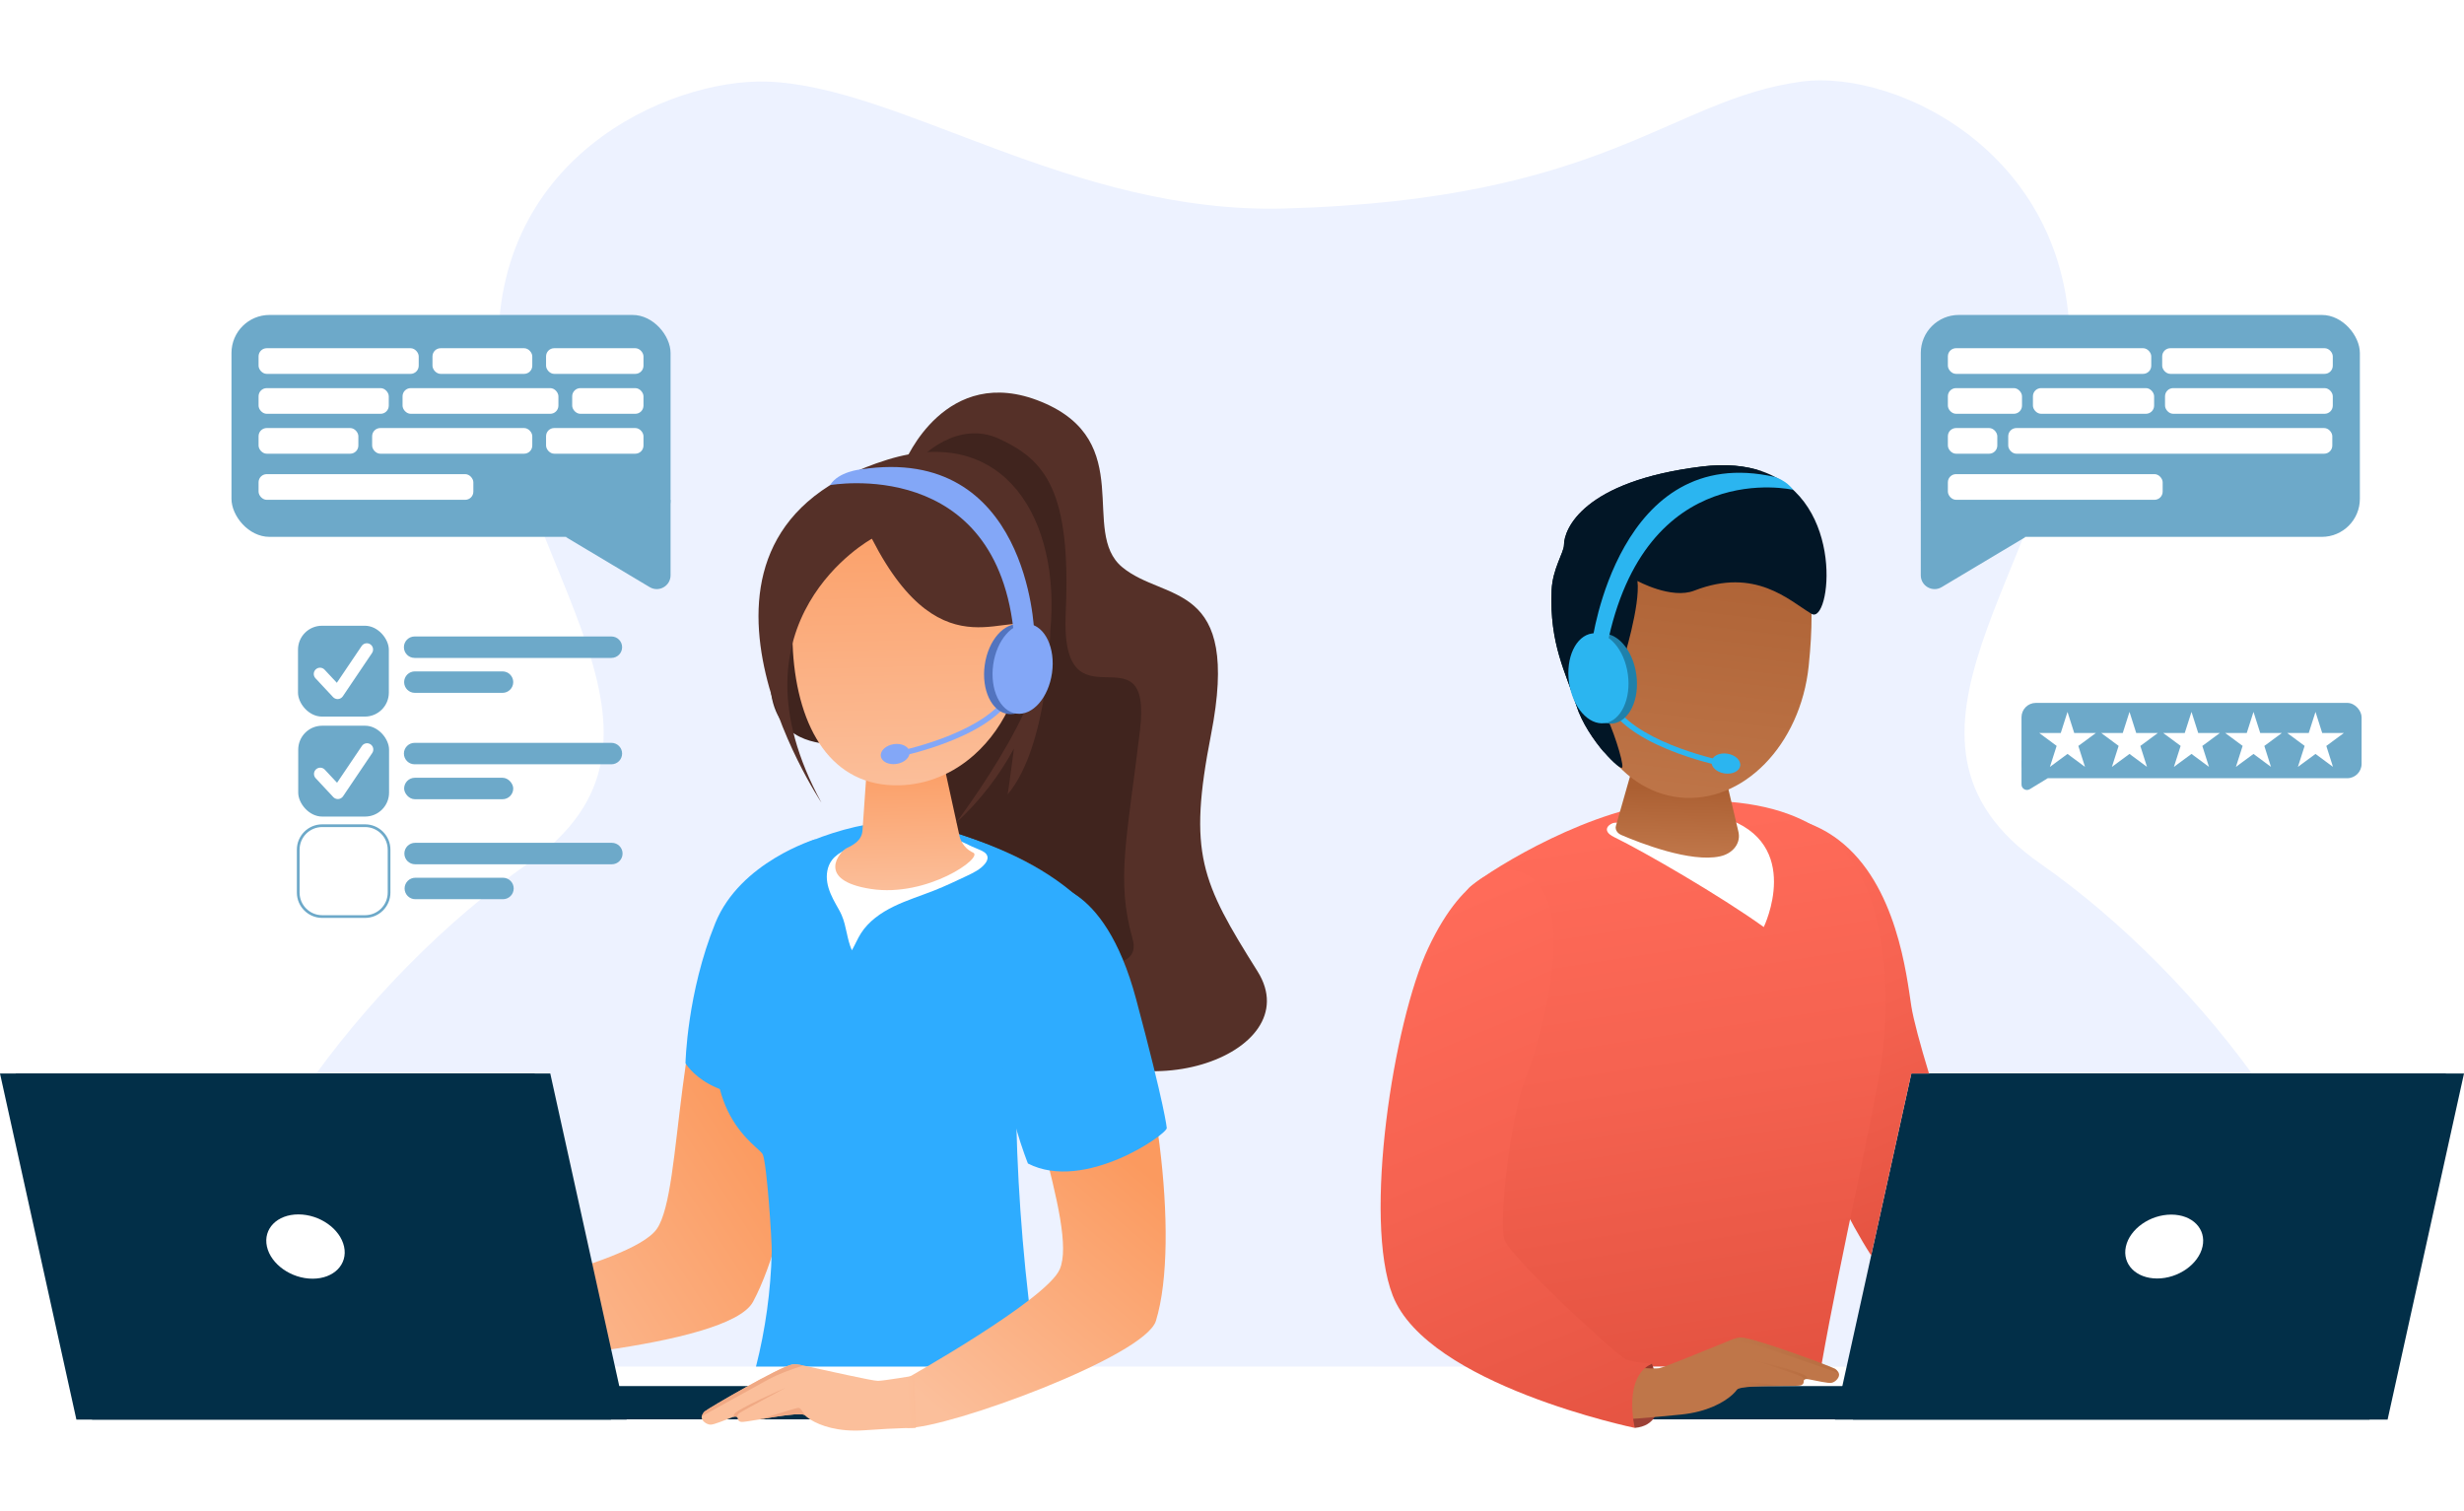 <svg xmlns="http://www.w3.org/2000/svg" xmlns:xlink="http://www.w3.org/1999/xlink" viewBox="0 0 500 306.594"><defs><style>      .st0 {        fill: url(#linear-gradient24);      }      .st0, .st1, .st2, .st3, .st4, .st5, .st6, .st7, .st8, .st9, .st10 {        mix-blend-mode: multiply;      }      .st0, .st3, .st6 {        opacity: .35;      }      .st11 {        mask: url(#mask-5);      }      .st1 {        fill: url(#linear-gradient6);      }      .st12 {        fill: url(#linear-gradient9);      }      .st12, .st13, .st14, .st15, .st16, .st17 {        opacity: .25;      }      .st18 {        fill: #1f81ab;      }      .st2, .st19 {        fill: #edf2ff;      }      .st20 {        fill: #2bb5f0;      }      .st3 {        fill: url(#linear-gradient22);      }      .st13 {        fill: url(#linear-gradient11);      }      .st21, .st5 {        fill: #021626;      }      .st22 {        mask: url(#mask-1);      }      .st4 {        fill: url(#linear-gradient1);      }      .st23 {        fill: url(#linear-gradient21);      }      .st24 {        mask: url(#mask-10);      }      .st25 {        mask: url(#mask-6);      }      .st26 {        fill: url(#linear-gradient27);      }      .st27 {        mask: url(#mask-7);      }      .st28 {        filter: url(#luminosity-noclip6);      }      .st29 {        fill: #fff;      }      .st30 {        mask: url(#mask);      }      .st31 {        fill: url(#linear-gradient18);      }      .st32 {        filter: url(#luminosity-noclip10);      }      .st33 {        mask: url(#mask-8);      }      .st34 {        mask: url(#mask-2);      }      .st35 {        fill: #40241e;      }      .st36 {        fill: #553028;      }      .st37 {        mask: url(#mask-9);      }      .st14 {        fill: url(#linear-gradient26);      }      .st6 {        fill: url(#linear-gradient23);      }      .st7 {        fill: url(#linear-gradient25);      }      .st38 {        isolation: isolate;      }      .st39 {        fill: url(#linear-gradient19);      }      .st40 {        fill: url(#linear-gradient12);      }      .st8 {        fill: url(#linear-gradient10);      }      .st41 {        fill: #5274bf;      }      .st42 {        fill: #f0a984;      }      .st43 {        fill: #83a7f7;      }      .st44 {        fill: #022f48;      }      .st45 {        fill: url(#linear-gradient20);      }      .st46 {        fill: url(#linear-gradient4);      }      .st9 {        fill: url(#linear-gradient8);      }      .st15 {        fill: url(#linear-gradient16);      }      .st47 {        fill: url(#linear-gradient14);      }      .st48 {        fill: url(#linear-gradient5);      }      .st49 {        filter: url(#luminosity-noclip2);      }      .st50 {        filter: url(#luminosity-noclip8);      }      .st51 {        fill: url(#linear-gradient3);      }      .st52 {        fill: #6da9c9;      }      .st16 {        fill: url(#linear-gradient7);      }      .st53 {        mask: url(#mask-11);      }      .st54 {        fill: url(#linear-gradient17);      }      .st17 {        fill: url(#linear-gradient2);      }      .st55 {        filter: url(#luminosity-noclip4);      }      .st56 {        mask: url(#mask-4);      }      .st57 {        fill: #2eacff;      }      .st58 {        fill: url(#linear-gradient13);      }      .st59 {        fill: url(#linear-gradient);      }      .st60 {        fill: #ffb681;      }      .st61 {        mask: url(#mask-3);      }      .st62 {        filter: url(#luminosity-noclip);      }      .st10 {        fill: url(#linear-gradient15);      }    </style><linearGradient id="linear-gradient" x1="948.89" y1="247.021" x2="886.971" y2="208.589" gradientTransform="translate(1031.779 -5.596) rotate(178.693) scale(1 -1)" gradientUnits="userSpaceOnUse"><stop offset="0" stop-color="#fbbf9b"></stop><stop offset="1" stop-color="#fb9a5f"></stop></linearGradient><filter id="luminosity-noclip" x="143.083" y="175.314" width="20.411" height="75.109" color-interpolation-filters="sRGB" filterUnits="userSpaceOnUse"></filter><filter id="luminosity-noclip1" x="143.083" y="-8344.922" width="20.411" height="32766" color-interpolation-filters="sRGB" filterUnits="userSpaceOnUse"></filter><mask id="mask-1" x="143.083" y="-8344.922" width="20.411" height="32766" maskUnits="userSpaceOnUse"></mask><linearGradient id="linear-gradient1" x1="882.252" y1="161.815" x2="884.427" y2="236.116" gradientTransform="translate(1031.779 -5.596) rotate(178.693) scale(1 -1)" gradientUnits="userSpaceOnUse"><stop offset="0" stop-color="#fff"></stop><stop offset="1" stop-color="#000"></stop></linearGradient><mask id="mask" x="143.083" y="175.314" width="20.411" height="75.109" maskUnits="userSpaceOnUse"><g class="st62"><g class="st22"><path class="st4" d="M154.014,236.395c.838,1.886,1.614,11.074,1.67,14.028,1.014-.138,2.079-.326,3.198-.582,0,0,.138-.933.373-2.602.757-5.45,2.54-18.765,3.929-33.105.425-13.524.541-26.648-.503-30.541-2.275-8.517-6.009-8.278-6.009-8.278,0,0-11.627,12.948-13.448,34.956-1.462,17.664,8.848,21.753,10.789,26.124Z"></path></g></g></mask><linearGradient id="linear-gradient2" x1="882.252" y1="161.815" x2="884.427" y2="236.116" gradientTransform="translate(1031.779 -5.596) rotate(178.693) scale(1 -1)" gradientUnits="userSpaceOnUse"><stop offset="0" stop-color="#000"></stop><stop offset="1" stop-color="#000"></stop></linearGradient><linearGradient id="linear-gradient3" x1="824.721" y1="193.892" x2="824.623" y2="192.38" gradientTransform="translate(1031.779 -5.596) rotate(178.693) scale(1 -1)" gradientUnits="userSpaceOnUse"><stop offset="0" stop-color="#fdbe5f"></stop><stop offset="1" stop-color="#fdb13f"></stop></linearGradient><linearGradient id="linear-gradient4" x1="852.081" y1="167.288" x2="852.081" y2="138.979" xlink:href="#linear-gradient"></linearGradient><linearGradient id="linear-gradient5" x1="850.261" y1="146.905" x2="850.261" y2="81.974" xlink:href="#linear-gradient"></linearGradient><filter id="luminosity-noclip2" x="160.772" y="97.732" width="46.641" height="34.406" color-interpolation-filters="sRGB" filterUnits="userSpaceOnUse"></filter><filter id="luminosity-noclip3" x="160.772" y="-8344.922" width="46.641" height="32766" color-interpolation-filters="sRGB" filterUnits="userSpaceOnUse"></filter><mask id="mask-3" x="160.772" y="-8344.922" width="46.641" height="32766" maskUnits="userSpaceOnUse"></mask><linearGradient id="linear-gradient6" x1="177.408" y1="134.545" x2="192.74" y2="105.424" gradientUnits="userSpaceOnUse"><stop offset="0" stop-color="#fff"></stop><stop offset="1" stop-color="#000"></stop></linearGradient><mask id="mask-2" x="160.772" y="97.732" width="46.641" height="34.406" maskUnits="userSpaceOnUse"><g class="st49"><g class="st61"><path class="st1" d="M160.789,129.524c.02.88.059,1.753.114,2.614,3.41-13.866,15.777-21.368,15.777-21.368,10.511,20.539,18.321,16.875,29.603,17.743,5.608.431-10.734-31.107-25.221-30.777-14.487.33-20.661,14.774-20.273,31.789Z"></path></g></g></mask><linearGradient id="linear-gradient7" x1="177.408" y1="134.545" x2="192.74" y2="105.424" gradientTransform="matrix(1,0,0,1,0,0)" xlink:href="#linear-gradient2"></linearGradient><filter id="luminosity-noclip4" x="183.037" y="186.1" width="29.262" height="91.196" color-interpolation-filters="sRGB" filterUnits="userSpaceOnUse"></filter><filter id="luminosity-noclip5" x="183.037" y="-8344.922" width="29.262" height="32766" color-interpolation-filters="sRGB" filterUnits="userSpaceOnUse"></filter><mask id="mask-5" x="183.037" y="-8344.922" width="29.262" height="32766" maskUnits="userSpaceOnUse"></mask><linearGradient id="linear-gradient8" x1="183.738" y1="206.725" x2="217.93" y2="245.131" gradientUnits="userSpaceOnUse"><stop offset="0" stop-color="#fff"></stop><stop offset="1" stop-color="#000"></stop></linearGradient><mask id="mask-4" x="183.037" y="186.1" width="29.262" height="91.196" maskUnits="userSpaceOnUse"><g class="st55"><g class="st11"><path class="st9" d="M204.092,186.1s3.112,7.745,8.207,17.266c-.114.428-.202.841-.266,1.245-2.057,13.2-5.878,20.095-5.801,23.311.384,15.828,1.729,31.635,4.012,47.274.037.251.083.522.137.809.027.148.057.3.09.456.054.266.115.545.18.834h-2.801c-4.236-15.855-10.399-31.433-12.865-36.535-3.386-7.004-10.356-7.098-11.947-7.021,1.752-.171,9.996-1.724,11.426-15.866,1.606-15.844,9.629-31.774,9.629-31.774Z"></path></g></g></mask><linearGradient id="linear-gradient9" x1="183.738" y1="206.725" x2="217.93" y2="245.131" gradientTransform="matrix(1,0,0,1,0,0)" xlink:href="#linear-gradient2"></linearGradient><filter id="luminosity-noclip6" x="182.723" y="233.745" width=".267" height=".017" color-interpolation-filters="sRGB" filterUnits="userSpaceOnUse"></filter><filter id="luminosity-noclip7" x="182.723" y="-8344.922" width=".267" height="32766" color-interpolation-filters="sRGB" filterUnits="userSpaceOnUse"></filter><mask id="mask-7" x="182.723" y="-8344.922" width=".267" height="32766" maskUnits="userSpaceOnUse"></mask><linearGradient id="linear-gradient10" x1="854.134" y1="219.874" x2="854.222" y2="219.973" gradientTransform="translate(1031.779 -5.596) rotate(178.693) scale(1 -1)" gradientUnits="userSpaceOnUse"><stop offset="0" stop-color="#fff"></stop><stop offset="1" stop-color="#000"></stop></linearGradient><mask id="mask-6" x="182.723" y="233.745" width=".267" height=".017" maskUnits="userSpaceOnUse"><g class="st28"><g class="st27"><path class="st8" d="M182.723,233.762c.035,0,.128-.003.267-.017-.143.003-.232.013-.267.017Z"></path></g></g></mask><linearGradient id="linear-gradient11" x1="854.134" y1="219.874" x2="854.222" y2="219.973" xlink:href="#linear-gradient2"></linearGradient><linearGradient id="linear-gradient12" x1="226.804" y1="-11.592" x2="277.86" y2="-50.933" gradientTransform="translate(-41.002 335.793) rotate(-12.334)" xlink:href="#linear-gradient"></linearGradient><linearGradient id="linear-gradient13" x1="184.024" y1="282.636" x2="213.82" y2="280.804" gradientTransform="matrix(1,0,0,1,0,0)" xlink:href="#linear-gradient"></linearGradient><linearGradient id="linear-gradient14" x1="358.629" y1="167.363" x2="394.558" y2="253.65" gradientUnits="userSpaceOnUse"><stop offset="0" stop-color="#ff6b59"></stop><stop offset=".442" stop-color="#f56250"></stop><stop offset="1" stop-color="#e35240"></stop></linearGradient><filter id="luminosity-noclip8" x="355.457" y="166.408" width="28.59" height="83.409" color-interpolation-filters="sRGB" filterUnits="userSpaceOnUse"></filter><filter id="luminosity-noclip9" x="355.457" y="-8344.922" width="28.59" height="32766" color-interpolation-filters="sRGB" filterUnits="userSpaceOnUse"></filter><mask id="mask-9" x="355.457" y="-8344.922" width="28.59" height="32766" maskUnits="userSpaceOnUse"></mask><linearGradient id="linear-gradient15" x1="378.087" y1="250.359" x2="365.675" y2="169.686" gradientUnits="userSpaceOnUse"><stop offset="0" stop-color="#fff"></stop><stop offset="1" stop-color="#000"></stop></linearGradient><mask id="mask-8" x="355.457" y="166.408" width="28.59" height="83.409" maskUnits="userSpaceOnUse"><g class="st50"><g class="st37"><path class="st10" d="M382.552,223.878c-1.545,6.592-2.989,13.596-5.786,25.939-10.045-18.169-19.829-46.64-21.087-58.563-1.93-18.318,9.323-24.846,9.323-24.846,3.099.872,5.709,2.693,8.003,4.436,3.298,2.903,4.556,6.647,5.882,9.643,5.207,11.764,6.557,31.05,3.664,43.392Z"></path></g></g></mask><linearGradient id="linear-gradient16" x1="378.087" y1="250.359" x2="365.675" y2="169.686" gradientTransform="matrix(1,0,0,1,0,0)" xlink:href="#linear-gradient2"></linearGradient><linearGradient id="linear-gradient17" x1="350.099" y1="281.314" x2="332.714" y2="168.308" gradientUnits="userSpaceOnUse"><stop offset="0" stop-color="#e35240"></stop><stop offset=".558" stop-color="#f56250"></stop><stop offset="1" stop-color="#ff6b59"></stop></linearGradient><linearGradient id="linear-gradient18" x1="340.247" y1="173.323" x2="340.579" y2="159.908" gradientUnits="userSpaceOnUse"><stop offset="0" stop-color="#bf7649"></stop><stop offset="1" stop-color="#ab5f32"></stop></linearGradient><linearGradient id="linear-gradient19" x1="202.642" y1="128.433" x2="203.552" y2="66.587" gradientTransform="translate(151.71 16.848) rotate(5.929)" xlink:href="#linear-gradient18"></linearGradient><linearGradient id="linear-gradient20" x1="330.792" y1="280.251" x2="335.95" y2="285.986" gradientUnits="userSpaceOnUse"><stop offset="0" stop-color="#96362a"></stop><stop offset="1" stop-color="#9c4136"></stop></linearGradient><linearGradient id="linear-gradient21" x1="1923.281" y1="279.094" x2="1952.607" y2="277.291" gradientTransform="translate(2255.18) rotate(-180) scale(1 -1)" xlink:href="#linear-gradient18"></linearGradient><linearGradient id="linear-gradient22" x1="355.385" y1="277.908" x2="366.882" y2="277.908" xlink:href="#linear-gradient18"></linearGradient><linearGradient id="linear-gradient23" x1="350.986" y1="275.001" x2="373.12" y2="275.001" xlink:href="#linear-gradient18"></linearGradient><linearGradient id="linear-gradient24" x1="352.105" y1="281.344" x2="361.474" y2="281.344" xlink:href="#linear-gradient18"></linearGradient><filter id="luminosity-noclip10" x="295.695" y="179.206" width="39.511" height="98.072" color-interpolation-filters="sRGB" filterUnits="userSpaceOnUse"></filter><filter id="luminosity-noclip11" x="295.695" y="-8344.922" width="39.511" height="32766" color-interpolation-filters="sRGB" filterUnits="userSpaceOnUse"></filter><mask id="mask-11" x="295.695" y="-8344.922" width="39.511" height="32766" maskUnits="userSpaceOnUse"></mask><linearGradient id="linear-gradient25" x1="295.695" y1="228.242" x2="335.206" y2="228.242" gradientUnits="userSpaceOnUse"><stop offset="0" stop-color="#fff"></stop><stop offset="1" stop-color="#000"></stop></linearGradient><mask id="mask-10" x="295.695" y="179.206" width="39.511" height="98.072" maskUnits="userSpaceOnUse"><g class="st32"><g class="st53"><path class="st7" d="M335.206,276.72c-.366.166-.7.352-1.002.557h-30.201c.007-.14.013-.28.019-.421.011-.22.02-.441.03-.662.007-.168.014-.336.021-.504.007-.161.013-.322.019-.483.009-.219.016-.44.025-.661.009-.222.016-.445.023-.668.012-.357.023-.716.034-1.078.045-1.57.077-3.185.093-4.845.003-.207.004-.415.006-.624.069-9.573-.379-20.641-1.664-33.236-1.272-12.49-3.371-26.483-6.601-42.007-.285-1.375-.364-2.854-.283-4.298,6.1-9.026,11.51-8.58,11.51-8.58,16.207.825,7.488,35.169,4.828,41.68-2.659,6.511-3.553,28.303-2.361,31.879,1.192,3.576,18.645,21.574,20.296,22.217,1.651.642,5.207,1.736,5.207,1.736Z"></path></g></g></mask><linearGradient id="linear-gradient26" x1="295.695" y1="228.242" x2="335.206" y2="228.242" gradientTransform="matrix(1,0,0,1,0,0)" xlink:href="#linear-gradient2"></linearGradient><linearGradient id="linear-gradient27" x1="283.498" y1="187.188" x2="330.554" y2="300.201" xlink:href="#linear-gradient14"></linearGradient></defs><g class="st38"><g id="illustration"><g><g id="die"><path class="st19" d="M414.083,175.279c-36.642-25.553,3.086-60.363,5.786-100.959,2.802-42.132-34.669-60.408-54.312-57.76-26.785,3.612-39.507,23.992-104.998,25.746-43.199,1.157-77.965-24.897-104.973-25.746-19.811-.623-57.114,15.628-54.312,57.76,2.7,40.596,42.428,75.406,5.786,100.959-32.463,22.639-66.631,66.631-66.631,102.02h440.286c0-35.389-34.168-79.381-66.631-102.02Z"></path><path class="st2" d="M116.111,277.106s-22.178-16.393-20.057-51.878c1.443-24.133,23.421-29.083,34.521-28.639,36.16,1.446,43.199-70.102,106.166-71.645,42.706-1.046,48.889,51.878,75.888,51.878,47.442,0,54.288-22.082,90.159,3.568,31.536,22.55,34.81,74.538,25.939,96.909l-312.617-.193Z"></path></g><g id="woman"><g><path class="st59" d="M90.421,276.895c7.613-.05,57.372-3.394,62.386-12.747,8.179-15.258,11.988-49.009,14.177-68.154,2.188-19.145-3.997-23.417-3.997-23.417,0,0-8.387.984-13.735,9.75-12.831,21.029-10.495,58.988-15.936,66.988-5.291,7.778-45.275,14.641-45.951,17.665-1.487,6.651,3.057,9.914,3.057,9.914Z"></path><path class="st57" d="M139.102,215.745s5.245,9.155,22.016,6.02c0,0,.677,6.709,2.067-7.631,1.705-17.706,4.505-35.875,2.322-43.863,0,0-15.287,4.572-20.345,17.009-5.779,14.213-6.06,28.465-6.06,28.465Z"></path><g class="st30"><path class="st17" d="M154.014,236.395c.838,1.886,1.614,11.074,1.67,14.028,1.014-.138,2.079-.326,3.198-.582,0,0,.138-.933.373-2.602.757-5.45,2.54-18.765,3.929-33.105.425-13.524.541-26.648-.503-30.541-2.275-8.517-6.009-8.278-6.009-8.278,0,0-11.627,12.948-13.448,34.956-1.462,17.664,8.848,21.753,10.789,26.124Z"></path></g><path class="st57" d="M212.299,203.366c-.114.428-.202.841-.266,1.245-2.057,13.2-5.878,20.095-5.801,23.311.384,15.828,1.729,31.635,4.012,47.274.037.251.083.522.137.809.027.148.057.3.09.456.054.266.115.545.18.834h-2.801c-10.791,0-21.91,0-33.214.002-7.016,0-14.102,0-21.227,0,1.918-7.55,3.002-15.37,3.192-23.226.059-2.185-.972-17.83-1.812-19.808-.746-1.756-14.177-8.352-7.989-32.549.281-1.111,3.423-18.747,9.871-26.401,3.074-3.642,19.626-10.342,30.595-8.3,9.346,1.74,27.585,9.315,33.897,17.446,1.378,1.779-6.983,11.768-8.865,18.906Z"></path><path class="st51" d="M211.889,205.509c-.085.51-.171,1.008-.261,1.499.09-.487.179-.989.261-1.499Z"></path><g><path class="st36" d="M183.596,93.812s.33,2.725.819,6.991v.004c1.378,11.972,4.025,36.084,4.259,46.362.153,6.73,1.097,13.266,3.631,21.323.445.135.886.275,1.332.418,12.057,3.827,22.14,8.61,27.525,15.55.24.308.186.869-.083,1.618,1.145,1.586,2.153,3.288,2.994,5.124.449.979-.874,2.159-3.788,4.106-3.487,2.33-7.64,5.4-8.249,9.303-.047.303-.095.603-.146.899-.085.51-.171,1.008-.261,1.499-.014.082-.031.165-.045.244-.052.285-.107.566-.159.843,17.438,18.724,54.447,6.004,43.752-11.008-11.407-18.153-14.147-23.902-9.435-48.017,6.164-31.524-9.32-26.792-18.01-33.981-8.691-7.185,3.114-25.512-16.395-33.548-19.509-8.036-27.74,12.27-27.74,12.27Z"></path><path class="st35" d="M180.585,137.425c.912,14.835,1.739,22.523,4.145,29.419.819.045,1.666.1,2.536.17.582.162,1.167.328,1.752.498.336.097.667.194,1.003.294.34.097.675.197,1.015.302.367.107.738.222,1.105.337.054.014.109.031.164.049.445.135.886.275,1.332.418,12.057,3.827,21.307,8.829,27.525,15.55.266.287.186.869-.083,1.618,1.145,1.586,2.153,3.288,2.994,5.124.449.979-.874,2.159-3.788,4.106,6.393.993,10.853-.21,9.537-4.835-3.398-11.96-1.126-20.305,1.503-42.253,2.625-21.947-16.207,1.082-15.069-23.84,1.138-24.918-4.22-31.026-13.426-35.31-8.767-4.078-16.167,4.041-16.167,4.041,0,0-1.028,2.883-2.248,7.692v.004c-2.085,8.199-4.734,21.988-3.83,36.618Z"></path><path class="st35" d="M164.208,116.394s-9.687,15.635-7.541,25.406,11.142,8.774,13.149,9.549c2.007.775-5.608-34.955-5.608-34.955Z"></path></g><path class="st29" d="M198.674,172.381c.732.293,1.561.698,1.706,1.449.101.522-.181,1.044-.524,1.461-.928,1.127-2.314,1.797-3.654,2.432-2.183,1.034-4.368,2.068-6.617,2.96-2.739,1.085-5.574,1.958-8.218,3.244-2.644,1.285-5.136,3.041-6.676,5.477-.693,1.097-1.177,2.304-1.825,3.426-1.023-2.268-1.08-4.852-2.073-7.133-.33-.758-.759-1.472-1.165-2.195-.786-1.4-1.498-2.868-1.756-4.441-.258-1.573-.016-3.277.964-4.562.682-.894,1.669-1.529,2.697-2.029,1.202-.586,2.488-1.014,3.809-1.267,1.702-.327,3.446-.364,5.181-.4,3.968-.082,7.936-.165,11.904-.247,1.176-.024,2.16-.078,3.199.446,1.002.505,1.995.958,3.049,1.381Z"></path><path class="st46" d="M171.809,172.097c1.343-.637,3.067-1.541,3.209-3.581h0l1.381-19.821,13.844.566,4.506,20.576s.518,2.193,2.721,3.169c2.203.976-9.315,9.124-20.723,7.377-11.408-1.746-6.282-7.648-4.939-8.286Z"></path><path class="st48" d="M160.789,129.524c.02.88.059,1.753.114,2.614.998,15.728,7.828,27.524,21.563,27.211,5.74-.131,11.004-2.416,15.237-6.192,6.453-5.746,10.528-14.942,10.294-25.213-.388-17.015-12.449-30.539-26.936-30.209-14.487.33-20.661,14.774-20.273,31.789Z"></path><g class="st34"><path class="st16" d="M160.789,129.524c.02.88.059,1.753.114,2.614,3.41-13.866,15.777-21.368,15.777-21.368,10.511,20.539,18.321,16.875,29.603,17.743,5.608.431-10.734-31.107-25.221-30.777-14.487.33-20.661,14.774-20.273,31.789Z"></path></g><path class="st36" d="M180.051,93.282c23.871-7.409,35.258,12.236,33.067,34.815,0,0,.002,0,.002,0,0,0-.338,23.235-8.639,33.088,0,0,.627-4.187,1.272-9.287-3.014,5.51-6.927,10.664-11.765,15.064,0,0,22.828-30.078,16.152-38.932-4.436-5.882-18.514,10.028-33.216-18.718,0,0-30.428,16.585-10.227,53.567,0,0-36.256-54.201,13.353-69.597Z"></path><g class="st56"><path class="st12" d="M204.092,186.1s3.112,7.745,8.207,17.266c-.114.428-.202.841-.266,1.245-2.057,13.2-5.878,20.095-5.801,23.311.384,15.828,1.729,31.635,4.012,47.274.037.251.083.522.137.809.027.148.057.3.09.456.054.266.115.545.18.834h-2.801c-4.236-15.855-10.399-31.433-12.865-36.535-3.386-7.004-10.356-7.098-11.947-7.021,1.752-.171,9.996-1.724,11.426-15.866,1.606-15.844,9.629-31.774,9.629-31.774Z"></path></g><g class="st25"><path class="st13" d="M182.723,233.762c.035,0,.128-.003.267-.017-.143.003-.232.013-.267.017Z"></path></g><path class="st40" d="M184.105,279.613s28.193-15.838,30.926-22.028c3.87-8.766-9.695-39.993-11.516-64.318-.848-11.338,7.266-13.508,7.266-13.508,0,0,6.895-1.28,15.211,16.122,8.316,17.402,13.638,55.616,8.571,72.137-2.218,7.232-42.069,21.816-50.458,21.72v-10.125Z"></path><path class="st57" d="M202.908,212.114c1.089,12.686,5.683,23.973,5.683,23.973,11.433,5.881,28.376-6.017,28.17-7.217,0,0-.346-4.211-6.218-26.132-6.633-24.758-18.9-23.363-18.9-23.363-9.723,2.382-10.439,12.876-8.734,32.739Z"></path></g><g><g><ellipse class="st43" cx="181.646" cy="153.004" rx="2.941" ry="2.025" transform="translate(-21.852 30.554) rotate(-9.072)"></ellipse><path class="st43" d="M182.38,153.546l-.214-1.083c.161-.032,16.154-3.262,21.649-10.652l.886.659c-2.425,3.26-6.926,6.117-13.379,8.489-4.771,1.755-8.902,2.579-8.943,2.587Z"></path></g><ellipse class="st41" cx="205.794" cy="135.774" rx="9.188" ry="6.027" transform="translate(42.762 320.724) rotate(-82.019)"></ellipse><ellipse class="st43" cx="207.512" cy="135.702" rx="9.188" ry="6.027" transform="translate(44.312 322.363) rotate(-82.019)"></ellipse><path class="st43" d="M209.853,128.138s-1.16-38.055-35.119-32.9c0,0-4.581.399-6.299,3.201,0,0,34.184-6.184,37.366,30.844l4.052-1.146Z"></path></g><g><rect class="st44" x="70.707" y="281.252" width="97.102" height="6.75"></rect><g><polygon class="st44" points="127.165 288.051 18.684 288.051 3.182 217.828 111.663 217.828 127.165 288.051"></polygon><polygon class="st44" points="123.983 288.051 15.502 288.051 0 217.828 108.48 217.828 123.983 288.051"></polygon><path class="st29" d="M69.817,252.939c.795,3.602-2.064,6.523-6.386,6.523s-8.471-2.92-9.266-6.523,2.064-6.523,6.386-6.523,8.471,2.92,9.266,6.523Z"></path></g></g><g><path class="st58" d="M185.551,279.131l.289,10.607s-3.275-.03-10.436.48c-5.437.388-9.026-.996-10.851-2.112-.062-.038-.122-.075-.18-.113-.234-.151-.435-.295-.603-.428-.002-.001-.004-.003-.005-.004-.175-.138-.314-.264-.417-.371-.605-.629-5.419.182-9.019.789-1.996.337-3.619.611-3.945.542-.825-.173-.577-.771-.824-.98-.18-.152-.466-.131-.797-.012-.006.002-.011.004-.017.006-1.922.718-3.782,1.523-4.533,1.542-.849.022-2.031-.899-1.805-1.693.114-.398.332-.775.625-1.009.879-.701,15.032-8.966,17.721-9.506.478-.096,1.3,0,2.336.223,4.79,1.028,14.034,3.129,15.082,3.102,1.275-.033,7.379-1.063,7.379-1.063Z"></path><path class="st42" d="M159.408,281.609c-.131.07-8.56,4.561-9.383,5.138-.297.209-.424.502-.465.794-.212-.102-.466-.131-.797-.012.061-.201.136-.402.231-.592.503-1.015,10.261-5.261,10.414-5.328Z"></path><path class="st42" d="M163.09,277.092c-2.214.584-5.399,1.859-7.001,2.722-2.236,1.204-13.681,7.572-13.681,7.572v-.002c.114-.398.332-.775.625-1.009.879-.701,15.032-8.966,17.721-9.506.478-.096,1.3,0,2.336.223Z"></path><path class="st42" d="M163.765,287.561c-.175-.138-.314-.264-.417-.371-.605-.629-5.419.182-9.019.789,0,0,7.056-2.274,7.691-2.32.531-.038.835,1.086,1.745,1.902Z"></path><path class="st60" d="M164.554,288.106c-.062-.038-.122-.075-.18-.113.072.039.131.077.18.113Z"></path></g></g><g id="man"><g><rect class="st44" x="331.709" y="281.252" width="97.102" height="6.75" transform="translate(760.52 569.255) rotate(180)"></rect><g><polygon class="st44" points="372.353 288.051 480.834 288.051 496.336 217.828 387.855 217.828 372.353 288.051"></polygon><polygon class="st44" points="376.017 288.051 484.498 288.051 500 217.828 391.52 217.828 376.017 288.051"></polygon><path class="st29" d="M431.389,252.939c-.79,3.58,2.051,6.482,6.346,6.482s8.417-2.902,9.207-6.482-2.051-6.482-6.346-6.482-8.417,2.902-9.207,6.482Z"></path></g></g><path class="st47" d="M391.434,217.828h-3.578l-8.152,36.924c-1.151-1.785-2.303-3.728-3.444-5.793-10.045-18.169-19.322-45.782-20.58-57.705-1.93-18.318,9.323-24.846,9.323-24.846,3.099.872,5.763,2.258,8.057,4.001,11.91,9.041,13.837,27.673,14.796,33.799.403,2.577,1.803,7.812,3.578,13.621Z"></path><g class="st33"><path class="st15" d="M382.552,223.878c-1.545,6.592-2.989,13.596-5.786,25.939-10.045-18.169-19.829-46.64-21.087-58.563-1.93-18.318,9.323-24.846,9.323-24.846,3.099.872,5.709,2.693,8.003,4.436,3.298,2.903,4.556,6.647,5.882,9.643,5.207,11.764,6.557,31.05,3.664,43.392Z"></path></g><path class="st54" d="M381.824,215.106c-1.543,10.932-8.125,38.657-12.263,62.169h-1.618c-8.605,0-17.678,0-27.105,0-2.193,0-4.405,0-6.634,0h-30.201c.007-.14.013-.28.019-.421.011-.22.02-.441.03-.662.007-.168.014-.336.021-.504.007-.161.013-.322.019-.483.009-.219.016-.44.025-.661.009-.222.016-.445.023-.668.012-.357.023-.716.034-1.078.045-1.57.077-3.185.093-4.845.003-.207.004-.415.006-.624.069-9.573-.379-20.641-1.664-33.236-1.272-12.49-3.371-26.483-6.601-42.007-.285-1.375-.364-2.854-.283-4.298.195-3.5,1.315-6.79,2.646-7.882,4.821-3.954,24.878-16.2,41.321-17.25,26.66-1.703,35.216,8.78,38.81,16.961,4.532,10.318,4.77,25.249,3.322,35.488Z"></path><path class="st29" d="M327.555,169.864c6.068,2.955,21.511,11.888,30.354,18.243,0,0,8.222-16.984-8.097-22.203l-22.193,1.043c-.846.064-2.978,1.498-.064,2.917Z"></path><path class="st31" d="M349.045,173.761c-5.999,1.322-16.294-2.721-20.055-4.337-.567-.245-.955-.667-1.089-1.135-.062-.226-.067-.465,0-.697l5.08-17.818,15.558,1.058,4.233,17.979c.03.119.052.241.061.358.284,2.074-1.242,4.03-3.787,4.592Z"></path><path class="st39" d="M367.025,135.13c-1.668,16.064-13.369,28.012-26.135,26.686-12.765-1.326-21.761-15.423-20.093-31.487,3.111-29.953,13.369-28.012,26.135-26.686,12.765,1.326,23.294.669,20.093,31.487Z"></path><g><path class="st45" d="M335.206,276.72s5.014,12.246-3.471,13.018c0,0-7.136-9.353,3.471-13.018Z"></path><g><path class="st23" d="M330.288,277.395l-.289,10.607s3.946-.253,11.089-.969c5.424-.544,8.725-2.519,10.332-3.93.055-.048.107-.095.159-.142.205-.189.379-.365.522-.525.002-.001.003-.003.004-.004.149-.166.265-.314.348-.437.489-.723,5.37-.744,9.022-.759,2.024-.008,3.67-.015,3.98-.138.783-.311.438-.858.645-1.106.151-.18.437-.209.783-.147.006,0,.012.002.018.003,2.016.38,3.986.856,4.73.747.841-.123,1.848-1.232,1.49-1.976-.18-.372-.459-.707-.788-.887-.985-.541-16.339-6.274-19.082-6.348-.488-.013-1.281.222-2.264.617-4.545,1.829-13.295,5.474-14.333,5.626-1.262.185-6.365-.231-6.365-.231Z"></path><path class="st3" d="M355.385,275.824c.141.047,9.212,3.036,10.121,3.464.329.155.504.422.594.703.192-.137.437-.209.783-.147-.094-.188-.203-.373-.328-.544-.669-.914-11.008-3.436-11.169-3.476Z"></path><path class="st6" d="M350.986,272c2.281.198,5.637.912,7.363,1.489,2.408.806,14.771,5.131,14.771,5.131v-.002c-.18-.372-.459-.707-.788-.887-.985-.541-16.339-6.274-19.082-6.348-.488-.013-1.281.222-2.264.617Z"></path><path class="st0" d="M352.105,282.431c.149-.166.265-.314.348-.437.489-.723,5.37-.744,9.022-.759,0,0-7.34-1.039-7.974-.975-.53.053-.638,1.212-1.396,2.171Z"></path><path class="st60" d="M351.42,283.103c.055-.048.107-.095.159-.142-.064.051-.116.098-.159.142Z"></path></g><g class="st24"><path class="st14" d="M335.206,276.72c-.366.166-.7.352-1.002.557h-30.201c.007-.14.013-.28.019-.421.011-.22.02-.441.03-.662.007-.168.014-.336.021-.504.007-.161.013-.322.019-.483.009-.219.016-.44.025-.661.009-.222.016-.445.023-.668.012-.357.023-.716.034-1.078.045-1.57.077-3.185.093-4.845.003-.207.004-.415.006-.624.069-9.573-.379-20.641-1.664-33.236-1.272-12.49-3.371-26.483-6.601-42.007-.285-1.375-.364-2.854-.283-4.298,6.1-9.026,11.51-8.58,11.51-8.58,16.207.825,7.488,35.169,4.828,41.68-2.659,6.511-3.553,28.303-2.361,31.879,1.192,3.576,18.645,21.574,20.296,22.217,1.651.642,5.207,1.736,5.207,1.736Z"></path></g><path class="st26" d="M305.796,176.436s-8.196-.675-16.007,16.007c-7.016,14.985-13.243,54.927-7.168,70.451,7.1,18.146,49.114,26.844,49.114,26.844,0,0-2.507-10.318,3.471-13.018,0,0-3.471-.193-5.207-.868s-23.464-20.576-24.718-24.336c-1.254-3.761,1.382-25.516,4.179-32.363,2.796-6.846,13.377-41.85-3.664-42.717Z"></path></g><path class="st21" d="M367.606,124.558c-4.541-2.7-11.378-9.546-23.797-4.713-4.666,1.817-11.536-1.963-11.536-1.963.613,5.032-2.945,16.322-2.945,16.322,0,0-1.228-2.577-4.296-2.087-3.067.491-1.505,8.975.435,12.305,1.68,2.882,3.983,10.153,3.738,11.257-.117.525-1.756-.778-3.669-3.002-2.114-2.457-4.562-6.037-5.657-9.515-2.087-6.626-5.508-12.401-5.018-23.425.193-4.339,2.507-7.643,2.507-9.161,0-3.182,3.846-12.943,27.964-15.91,4.918-.605,8.947-.172,12.229.971,17.111,5.955,13.856,31.186,10.046,28.921Z"></path><path class="st5" d="M357.56,95.637c-4.389-.922-14.061-1.646-23.511,3.272-2.757,1.435-8.46,6.714-9.739,9.546-1.35,2.989-3.471,4.05-4.787,11.779-.367,2.157-.038,4.368.254,6.536,1.157,8.611,2.646,17.232,5.578,25.41.06.166.12.333.18.499-2.114-2.457-4.562-6.037-5.657-9.515-2.087-6.626-5.508-12.401-5.018-23.425.193-4.339,2.507-7.643,2.507-9.161,0-3.182,3.846-12.943,27.964-15.91,4.918-.605,8.947-.172,12.229.971Z"></path><g><g><ellipse class="st20" cx="350.223" cy="154.933" rx="2.025" ry="2.941" transform="translate(142.007 476.346) rotate(-80.928)"></ellipse><path class="st20" d="M349.489,155.475c-.041-.008-4.172-.832-8.943-2.587-6.453-2.373-10.954-5.229-13.379-8.489l.886-.659c5.496,7.389,21.488,10.62,21.649,10.652l-.214,1.083Z"></path></g><ellipse class="st18" cx="326.075" cy="137.703" rx="6.027" ry="9.188" transform="translate(-15.961 46.607) rotate(-7.981)"></ellipse><ellipse class="st20" cx="324.357" cy="137.631" rx="6.027" ry="9.188" transform="translate(-15.968 46.369) rotate(-7.981)"></ellipse><path class="st20" d="M323.056,130.344s5.303-40.789,37.124-33.557c0,0,2.411.771,3.664,2.604,0,0-30.085-6.943-37.777,31.821l-3.011-.868Z"></path></g></g><g id="icon"><g><rect class="st52" x="46.973" y="63.906" width="89.099" height="45.031" rx="7.716" ry="7.716"></rect><path class="st52" d="M114.761,108.937l17.077,10.2c1.865,1.114,4.234-.23,4.234-2.403v-15.318l-21.31,7.521Z"></path><g><rect class="st29" x="110.808" y="70.656" width="19.768" height="5.207" rx="1.656" ry="1.656"></rect><rect class="st29" x="52.469" y="70.656" width="32.496" height="5.207" rx="1.656" ry="1.656"></rect><rect class="st29" x="75.515" y="86.855" width="32.496" height="5.207" rx="1.656" ry="1.656"></rect><rect class="st29" x="110.808" y="86.855" width="19.768" height="5.207" rx="1.656" ry="1.656"></rect><rect class="st29" x="52.469" y="96.209" width="43.585" height="5.207" rx="1.656" ry="1.656"></rect><rect class="st29" x="81.687" y="78.756" width="31.628" height="5.207" rx="1.656" ry="1.656"></rect><rect class="st29" x="87.761" y="70.656" width="20.25" height="5.207" rx="1.656" ry="1.656"></rect><rect class="st29" x="52.469" y="86.855" width="20.25" height="5.207" rx="1.656" ry="1.656"></rect><rect class="st29" x="116.111" y="78.756" width="14.464" height="5.207" rx="1.656" ry="1.656"></rect><rect class="st29" x="52.469" y="78.756" width="26.421" height="5.207" rx="1.656" ry="1.656"></rect></g></g><g><rect class="st52" x="389.771" y="63.906" width="89.099" height="45.031" rx="7.716" ry="7.716" transform="translate(868.641 172.843) rotate(180)"></rect><path class="st52" d="M411.081,108.937l-17.077,10.2c-1.865,1.114-4.234-.23-4.234-2.403v-15.318l21.31,7.521Z"></path><g><rect class="st29" x="395.267" y="70.656" width="41.271" height="5.207" rx="1.656" ry="1.656" transform="translate(831.806 146.518) rotate(180)"></rect><rect class="st29" x="438.756" y="70.656" width="34.617" height="5.207" rx="1.656" ry="1.656" transform="translate(912.129 146.518) rotate(180)"></rect><rect class="st29" x="407.514" y="86.855" width="65.763" height="5.207" rx="1.656" ry="1.656" transform="translate(880.791 178.918) rotate(180)"></rect><rect class="st29" x="395.267" y="86.855" width="10.028" height="5.207" rx="1.656" ry="1.656" transform="translate(800.563 178.918) rotate(180)"></rect><rect class="st29" x="395.267" y="96.209" width="43.585" height="5.207" rx="1.656" ry="1.656" transform="translate(834.12 197.625) rotate(180)"></rect><rect class="st29" x="412.528" y="78.756" width="24.589" height="5.207" rx="1.656" ry="1.656" transform="translate(849.645 162.718) rotate(180)"></rect><rect class="st29" x="395.267" y="78.756" width="15.043" height="5.207" rx="1.656" ry="1.656" transform="translate(805.577 162.718) rotate(180)"></rect><rect class="st29" x="439.335" y="78.756" width="34.039" height="5.207" rx="1.656" ry="1.656" transform="translate(912.708 162.718) rotate(180)"></rect></g></g><g><g><rect class="st52" x="410.208" y="142.626" width="69.013" height="15.285" rx="2.915" ry="2.915"></rect><path class="st52" d="M410.208,154.251l.003,4.939c0,.86.942,1.389,1.677.942l3.651-2.222-5.33-3.659Z"></path></g><g><polygon class="st29" points="421.74 151.359 425.293 148.74 420.907 148.74 419.543 144.451 418.172 148.74 413.813 148.74 417.338 151.349 415.976 155.609 419.541 152.98 423.092 155.609 421.74 151.359"></polygon><polygon class="st29" points="434.321 151.359 437.873 148.74 433.488 148.74 432.124 144.451 430.753 148.74 426.393 148.74 429.918 151.349 428.556 155.609 432.122 152.98 435.672 155.609 434.321 151.359"></polygon><polygon class="st29" points="446.901 151.359 450.454 148.74 446.068 148.74 444.704 144.451 443.333 148.74 438.974 148.74 442.499 151.349 441.137 155.609 444.702 152.98 448.253 155.609 446.901 151.359"></polygon><polygon class="st29" points="459.482 151.359 463.034 148.74 458.649 148.74 457.285 144.451 455.914 148.74 451.554 148.74 455.079 151.349 453.718 155.609 457.283 152.98 460.833 155.609 459.482 151.359"></polygon><polygon class="st29" points="472.062 151.359 475.615 148.74 471.229 148.74 469.866 144.451 468.494 148.74 464.135 148.74 467.66 151.349 466.298 155.609 469.863 152.98 473.414 155.609 472.062 151.359"></polygon></g></g><g><g><rect class="st52" x="60.47" y="126.971" width="18.434" height="18.434" rx="4.861" ry="4.861"></rect><path class="st29" d="M68.509,141.85c-.35,0-.687-.145-.928-.403l-3.57-3.825c-.478-.513-.451-1.316.062-1.795.513-.478,1.316-.451,1.795.062l2.482,2.659,5.034-7.462c.392-.581,1.182-.735,1.763-.343.581.392.735,1.181.343,1.763l-5.926,8.785c-.216.321-.567.525-.953.556-.033.003-.067.004-.1.004Z"></path></g><g><rect class="st52" x="60.516" y="147.257" width="18.434" height="18.434" rx="4.861" ry="4.861"></rect><path class="st52" d="M74.09,186.255h-8.713c-2.832,0-5.137-2.304-5.137-5.137v-8.713c0-2.832,2.304-5.137,5.137-5.137h8.713c2.832,0,5.137,2.304,5.137,5.137v8.713c0,2.832-2.304,5.137-5.137,5.137ZM65.377,167.82c-2.528,0-4.585,2.057-4.585,4.585v8.713c0,2.528,2.057,4.585,4.585,4.585h8.713c2.528,0,4.585-2.057,4.585-4.585v-8.713c0-2.528-2.057-4.585-4.585-4.585h-8.713Z"></path></g><path class="st29" d="M68.555,162.137c-.35,0-.687-.145-.928-.403l-3.57-3.825c-.478-.513-.451-1.316.062-1.795.513-.478,1.316-.451,1.795.062l2.482,2.659,5.034-7.462c.392-.581,1.182-.735,1.763-.342.581.392.735,1.181.343,1.763l-5.926,8.785c-.216.321-.567.525-.953.556-.033.003-.067.004-.1.004Z"></path></g><g><path class="st52" d="M124.063,133.501h-39.925c-1.202,0-2.177-.975-2.177-2.177h0c0-1.202.975-2.177,2.177-2.177h39.925c1.202,0,2.177.975,2.177,2.177h0c0,1.202-.975,2.177-2.177,2.177Z"></path><path class="st52" d="M101.97,140.588h-17.786c-1.202,0-2.177-.975-2.177-2.177h0c0-1.202.975-2.177,2.177-2.177h17.786c1.202,0,2.177.975,2.177,2.177h0c0,1.202-.975,2.177-2.177,2.177Z"></path></g><g><path class="st52" d="M124.063,155.085h-39.925c-1.202,0-2.177-.975-2.177-2.177h0c0-1.202.975-2.177,2.177-2.177h39.925c1.202,0,2.177.975,2.177,2.177h0c0,1.202-.975,2.177-2.177,2.177Z"></path><rect class="st52" x="82.007" y="157.818" width="22.14" height="4.354" rx="2.177" ry="2.177"></rect></g><g><path class="st52" d="M124.156,175.372h-39.925c-1.202,0-2.177-.975-2.177-2.177h0c0-1.202.975-2.177,2.177-2.177h39.925c1.202,0,2.177.975,2.177,2.177h0c0,1.202-.975,2.177-2.177,2.177Z"></path><path class="st52" d="M102.063,182.459h-17.786c-1.202,0-2.177-.975-2.177-2.177h0c0-1.202.975-2.177,2.177-2.177h17.786c1.202,0,2.177.975,2.177,2.177h0c0,1.202-.975,2.177-2.177,2.177Z"></path></g></g></g></g></g></svg>